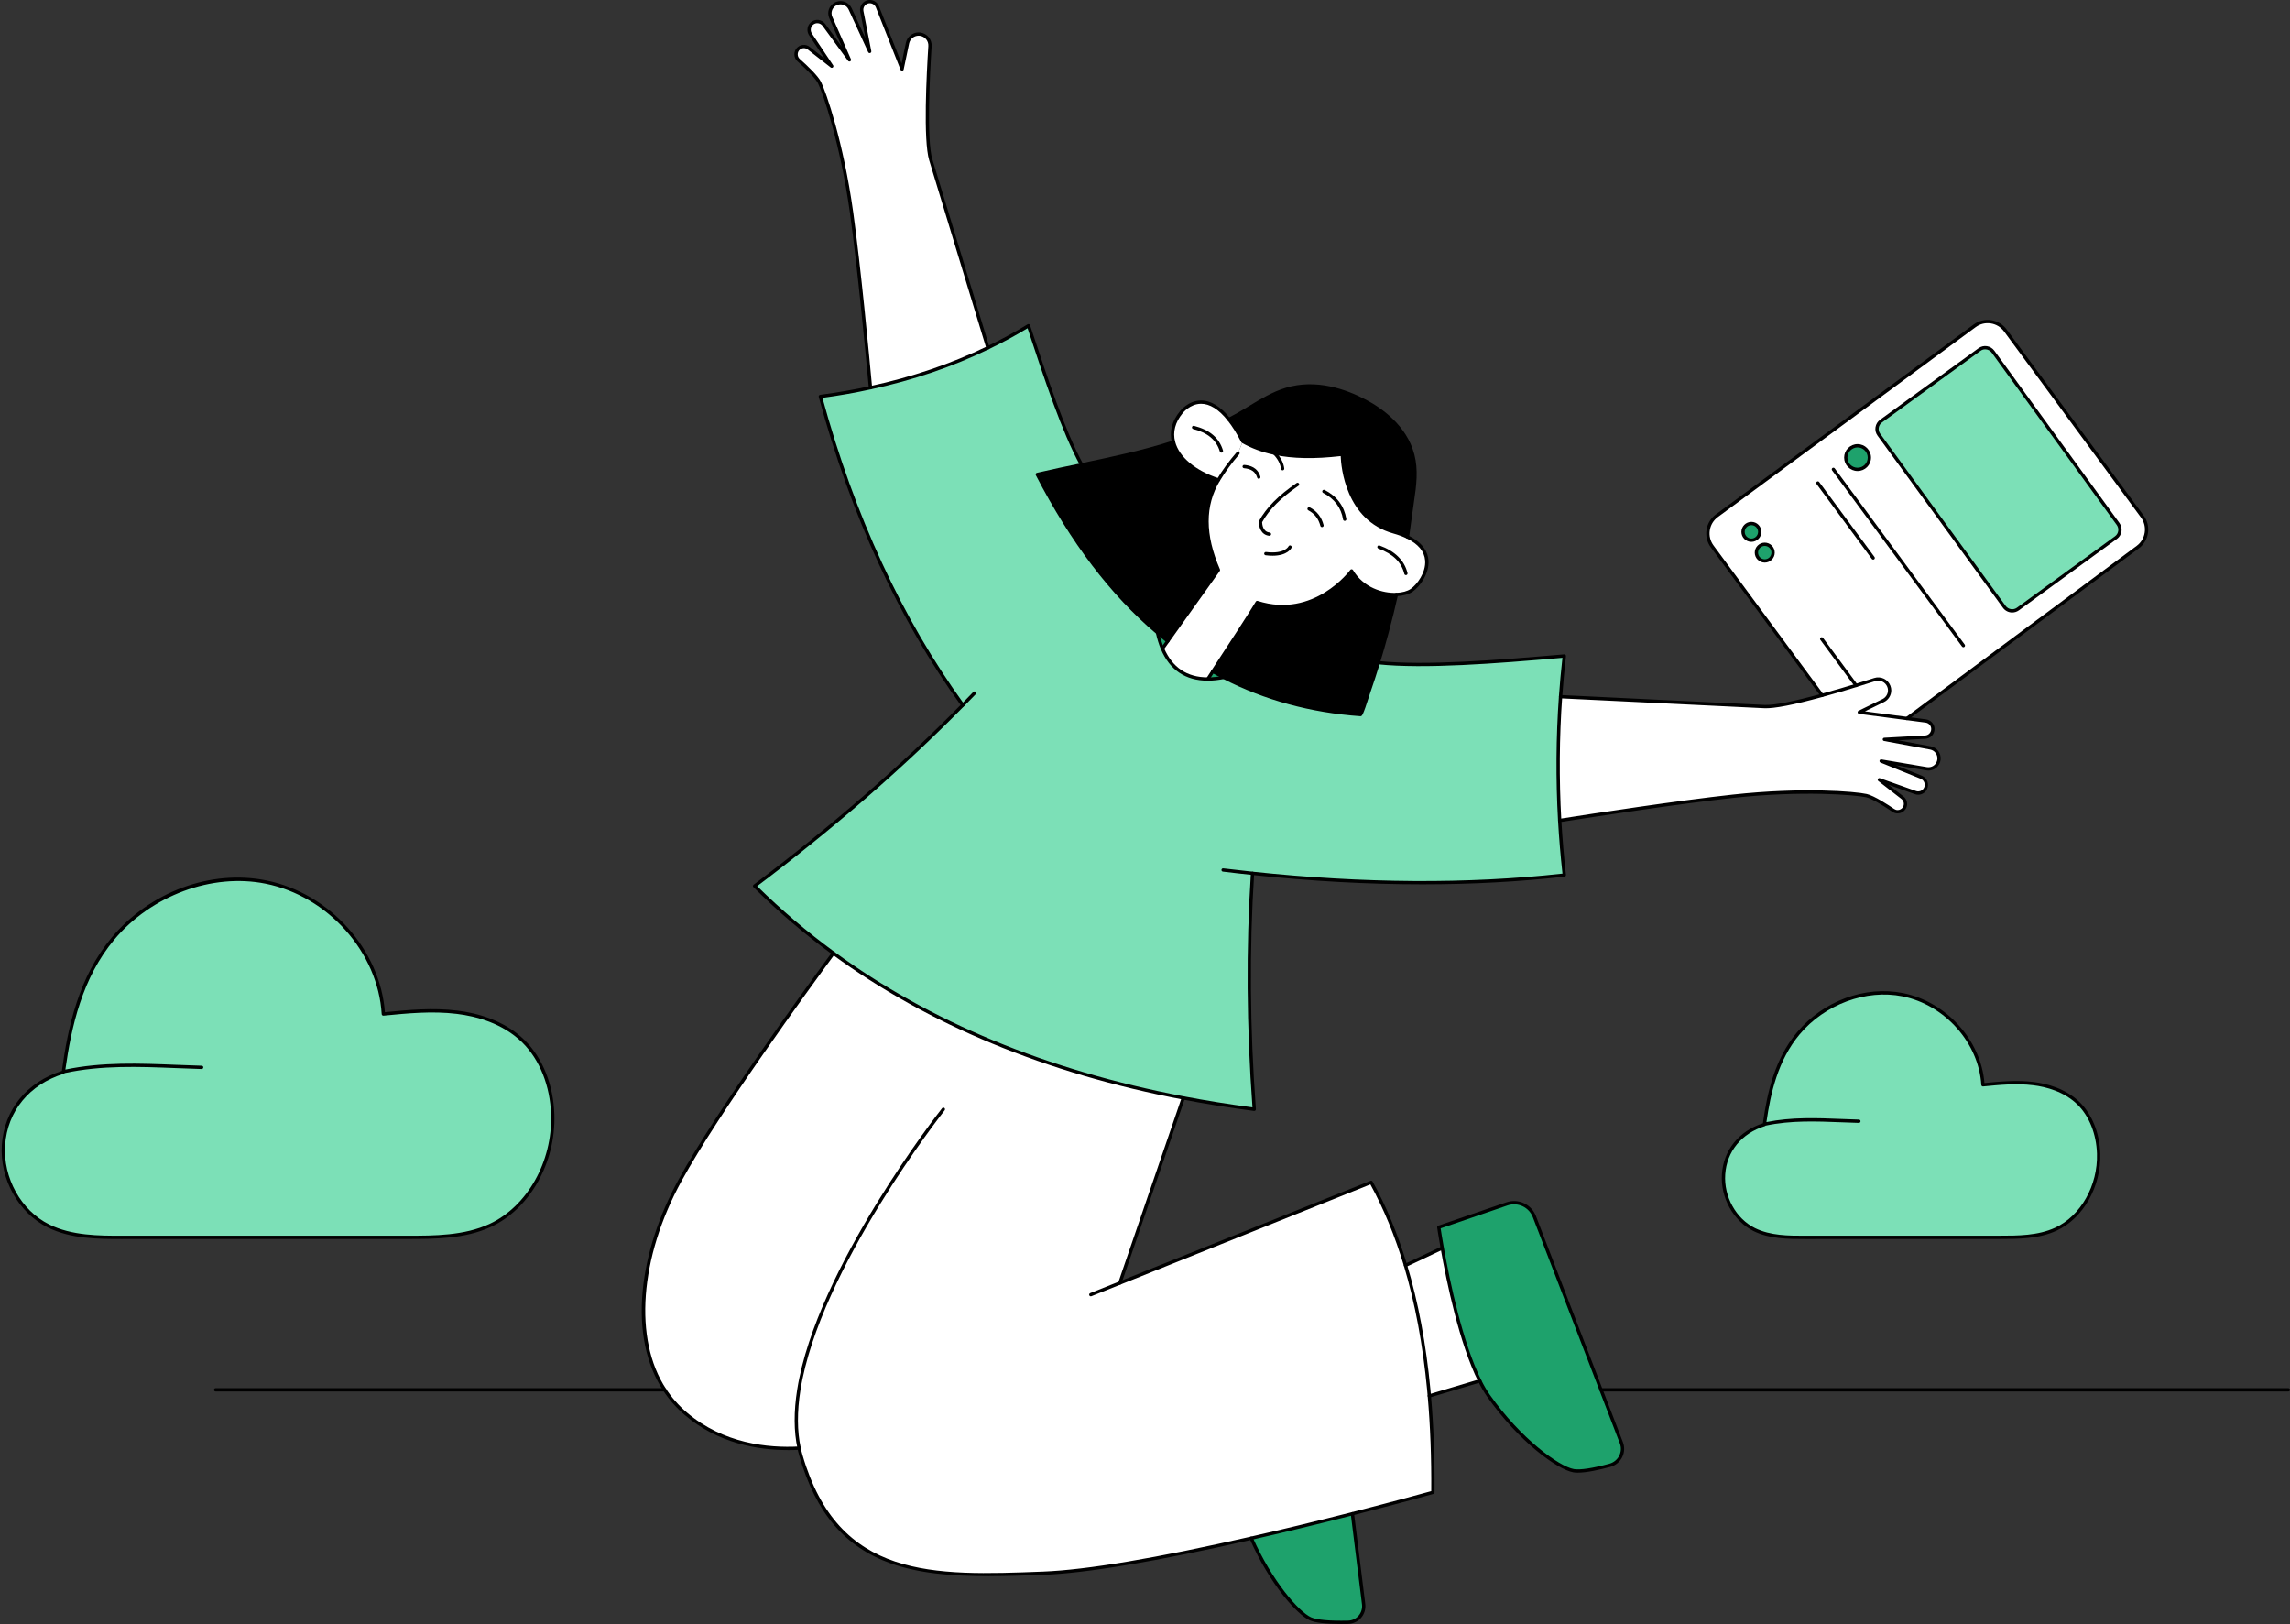 <svg xmlns="http://www.w3.org/2000/svg" width="533" height="378" viewBox="0 0 533 378" fill="none"><rect x="0" y="0" width="533" height="378" fill="#333333" stroke="none"/><g clip-path="url(#clip0_1376_10097)"><path d="M313.758 377.597C310.704 377.666 306.779 377.574 305.007 376.788C302.179 375.529 295.871 368.496 291.236 358.037C299.754 356.096 307.934 354.078 314.779 352.336L317.392 373.388C317.66 375.598 315.976 377.551 313.754 377.597H313.758Z" fill="#1EA26C"></path><path d="M374.703 341.071C371.787 341.857 368.104 342.652 366.266 342.329C362.932 341.746 353.912 335.473 346.46 324.88C345.755 323.871 345.068 322.704 344.431 321.411C340.011 312.579 337.026 298.015 335.691 290.494C335.165 287.532 334.893 285.656 334.893 285.656L350.738 280.223C353.332 279.337 356.171 280.649 357.146 283.208L372.643 323.495L377.377 335.815C378.229 338.013 376.974 340.449 374.707 341.067L374.703 341.071Z" fill="#1EA26C"></path><path d="M432.001 159.545C429.646 160.274 426.871 161.095 424.101 161.847L398.514 127.182C396.841 124.914 397.324 121.718 399.592 120.045L459.618 75.83C461.886 74.157 465.082 74.652 466.755 76.92L498.623 120.226C500.296 122.493 499.813 125.67 497.557 127.351L443.826 167.234L432.749 165.787L438.317 163.071C439.249 162.622 439.809 161.678 439.809 160.692C439.809 160.378 439.752 160.063 439.629 159.748C439.122 158.436 437.687 157.749 436.352 158.179C435.209 158.551 433.705 159.019 431.997 159.549L432.001 159.545ZM492.511 125.118C493.509 124.389 493.735 122.984 493.006 121.975L463.885 81.858C463.144 80.849 461.74 80.622 460.731 81.363L437.806 98.026C436.797 98.755 436.582 100.171 437.311 101.168L466.521 141.263C467.261 142.26 468.666 142.487 469.675 141.758L492.511 125.118ZM435.101 106.513C435.101 104.997 433.866 103.762 432.35 103.762C430.835 103.762 429.611 104.997 429.611 106.513C429.611 108.028 430.835 109.252 432.35 109.252C433.866 109.252 435.101 108.028 435.101 106.513ZM412.691 128.632C412.691 127.565 411.827 126.691 410.749 126.691C409.671 126.691 408.808 127.565 408.808 128.632C408.808 129.699 409.671 130.573 410.749 130.573C411.827 130.573 412.691 129.71 412.691 128.632ZM409.583 123.794C409.583 122.727 408.72 121.852 407.641 121.852C406.563 121.852 405.7 122.727 405.7 123.794C405.7 124.86 406.575 125.735 407.641 125.735C408.708 125.735 409.583 124.872 409.583 123.794Z" fill="white"></path><path d="M493.006 121.975C493.735 122.984 493.513 124.389 492.511 125.118L469.675 141.758C468.666 142.487 467.261 142.264 466.521 141.263L437.311 101.168C436.582 100.171 436.793 98.755 437.806 98.026L460.731 81.363C461.74 80.622 463.144 80.845 463.885 81.858L493.006 121.975Z" fill="#7CE0B7"></path><path d="M410.679 261.665C411.723 254.126 413.553 246.506 418.556 240.524C424.346 233.599 433.919 229.739 442.874 231.535C452.738 233.522 460.929 242.466 461.524 252.506C465.419 252.127 469.359 251.743 473.249 252.226C477.132 252.698 481.027 254.11 483.82 256.861C486.862 259.869 488.309 264.236 488.443 268.51C488.666 275.646 484.975 283.109 478.502 286.105C474.485 287.97 469.885 288.001 465.449 288.001C450.321 288.012 435.185 288.012 420.056 288.012C416.051 288.012 411.876 287.966 408.296 286.193C403.616 283.872 400.811 278.474 401.16 273.321C401.54 267.608 405.258 263.434 410.652 261.753L410.675 261.665H410.679Z" fill="#7CE0B7"></path><path d="M449.305 174.09C450.564 174.324 451.427 175.483 451.304 176.761C451.17 178.038 450.092 178.971 448.856 178.971C448.722 178.971 448.576 178.959 448.442 178.936L437.837 177.14L447.172 180.912C448.204 181.326 448.664 182.539 448.158 183.536C447.832 184.2 447.16 184.592 446.462 184.592C446.247 184.592 446.036 184.557 445.821 184.48L437.415 181.495L442.79 185.67C443.577 186.276 443.734 187.396 443.139 188.194C442.779 188.678 442.23 188.935 441.67 188.935C441.321 188.935 440.975 188.835 440.661 188.62C438.911 187.419 435.968 185.547 434.399 185.186C431.717 184.58 419.34 183.582 403.325 185.332C390.813 186.69 371.05 189.71 363.016 190.964C362.49 181.526 362.521 171.934 363.219 162.158C371.219 162.549 405.266 164.222 410.676 164.46C413.27 164.583 418.711 163.328 424.097 161.847C426.868 161.095 429.642 160.278 431.997 159.545C433.705 159.019 435.205 158.547 436.352 158.175C437.687 157.749 439.122 158.432 439.629 159.745C439.752 160.059 439.809 160.374 439.809 160.688C439.809 161.674 439.249 162.618 438.317 163.067L432.749 165.784L443.826 167.23L448.235 167.813C449.178 167.936 449.884 168.757 449.873 169.709C449.861 170.706 449.086 171.527 448.089 171.573L438.585 172.099L449.301 174.086L449.305 174.09Z" fill="white"></path><path d="M432.351 103.762C433.866 103.762 435.102 104.997 435.102 106.513C435.102 108.028 433.866 109.252 432.351 109.252C430.835 109.252 429.611 108.028 429.611 106.513C429.611 104.997 430.835 103.762 432.351 103.762Z" fill="#1EA26C"></path><path d="M410.75 130.57C411.822 130.57 412.691 129.7 412.691 128.628C412.691 127.556 411.822 126.687 410.75 126.687C409.678 126.687 408.809 127.556 408.809 128.628C408.809 129.7 409.678 130.57 410.75 130.57Z" fill="#1EA26C"></path><path d="M407.641 125.735C408.713 125.735 409.582 124.866 409.582 123.794C409.582 122.722 408.713 121.852 407.641 121.852C406.568 121.852 405.699 122.722 405.699 123.794C405.699 124.866 406.568 125.735 407.641 125.735Z" fill="#1EA26C"></path><path d="M291.529 203.277C290.351 221.402 290.554 239.715 291.932 258.196C286.311 257.467 280.813 256.593 275.414 255.561C244.24 249.614 216.88 238.66 193.979 221.862C187.502 217.127 181.386 211.921 175.643 206.231C193.027 193.159 209.276 179.197 224.086 164.126C208.869 143.12 198.153 118.948 190.936 92.282C194.896 91.757 198.79 91.093 202.607 90.253C212.215 88.189 221.335 85.134 229.933 80.96C233.164 79.41 236.306 77.706 239.383 75.819C243.412 88.004 247.452 100.294 251.761 108.194C248.495 108.865 245.23 109.552 241.977 110.304C241.796 110.35 241.616 110.38 241.44 110.427C249.171 125.352 258.352 137.863 269.417 147.256C269.721 148.626 270.1 149.861 270.572 150.958V150.97C272.625 155.785 276.239 158.053 281.131 158.053C282.298 158.053 283.533 157.918 284.845 157.661C294.261 162.511 304.808 165.496 316.648 166.325C316.974 166.325 318.432 161.509 318.555 161.183C319.353 158.881 320.105 156.572 320.823 154.246C331.381 155.325 347.396 154.147 364.105 152.685C363.745 155.862 363.453 159.027 363.231 162.158C362.536 171.93 362.502 181.526 363.027 190.964C363.273 195.227 363.633 199.471 364.105 203.68C340.797 206.292 316.525 205.936 291.533 203.277H291.529Z" fill="#7CE0B7"></path><path d="M344.427 321.407L337.437 323.495L332.679 324.91C332.644 324.438 332.602 323.967 332.556 323.495C331.547 312.855 329.74 303.194 327.135 294.531L335.675 290.491H335.687C337.022 298.011 340.007 312.575 344.427 321.407Z" fill="white"></path><path d="M185.997 337.061C179.072 337.434 168.344 336.49 159.627 329.062C157.686 327.4 156.047 325.54 154.712 323.495C146.306 310.703 149.291 291.131 158.315 274.668C166.867 259.079 186.895 231.473 193.978 221.858C216.883 238.656 244.24 249.61 275.414 255.557L260.646 298.636L319.134 275.193C322.334 280.971 325.004 287.425 327.133 294.527C329.739 303.19 331.542 312.851 332.555 323.491C332.601 323.963 332.643 324.435 332.678 324.907C333.295 331.966 333.575 339.452 333.506 347.363C333.506 347.363 325.875 349.496 314.779 352.336C307.934 354.074 299.754 356.096 291.236 358.037C273.718 362.031 254.733 365.722 242.782 366.183C215.579 367.226 194.661 367.226 186.427 338.792C186.258 338.232 186.124 337.648 186.001 337.065L185.997 337.061Z" fill="white"></path><path d="M328.819 105.872C329.763 109.464 329.256 113.212 328.708 116.838C328.293 119.543 327.979 122.259 327.587 124.972C326.69 124.534 325.635 124.143 324.399 123.794C312.236 120.394 312.425 105.726 312.425 105.726C306.781 106.409 301.44 106.49 296.636 105.481C294 104.932 291.518 104.046 289.25 102.753C288.149 100.597 287.075 98.916 286.031 97.612C286.76 97.24 287.478 96.848 288.188 96.445C291.855 94.37 295.27 91.879 299.353 90.633C305.603 88.714 312.19 90.41 317.811 93.403C322.795 96.039 327.361 100.248 328.819 105.868V105.872Z" fill="black"></path><path d="M296.635 105.477C301.439 106.486 306.78 106.409 312.424 105.723C312.424 105.723 312.232 120.391 324.398 123.79C325.634 124.139 326.689 124.53 327.587 124.968C335.533 128.793 331.109 135.63 328.561 137.391C327.721 137.963 326.463 138.312 325.028 138.366C321.559 138.512 317.016 136.973 314.592 132.879C314.592 132.879 306.155 144.551 292.618 140.231C290.869 143.17 285.313 151.664 282.282 156.276C281.833 156.959 281.442 157.565 281.127 158.049C276.235 158.049 272.621 155.781 270.568 150.966V150.954L271.804 149.216L283.598 132.676C280.298 125.022 279.85 117.931 283.598 111.704H283.61C284.845 109.628 286.361 107.564 288.156 105.488L289.257 102.749C291.525 104.038 294.003 104.924 296.643 105.477H296.635Z" fill="white"></path><path d="M314.587 132.883C317.012 136.981 321.555 138.516 325.023 138.37C324.359 141.32 323.63 144.252 322.848 147.168C322.207 149.546 321.535 151.902 320.818 154.25C320.1 156.571 319.348 158.885 318.55 161.187C318.428 161.513 316.97 166.328 316.643 166.328C304.803 165.5 294.256 162.515 284.84 157.665C283.977 157.216 283.125 156.767 282.281 156.284C285.312 151.672 290.864 143.177 292.618 140.238C306.15 144.559 314.591 132.887 314.591 132.887L314.587 132.883Z" fill="black"></path><path d="M289.249 102.753L288.148 105.492C286.352 107.568 284.836 109.632 283.601 111.708H283.59C278.011 109.901 274.109 106.601 273.142 102.922C272.547 100.666 273.054 98.252 274.938 95.954C274.938 95.954 279.707 89.669 286.026 97.615C287.069 98.916 288.148 100.6 289.245 102.757L289.249 102.753Z" fill="white"></path><path d="M283.594 132.68L271.8 149.22C270.99 148.591 270.196 147.943 269.409 147.256C258.344 137.863 249.167 125.352 241.432 110.426C241.612 110.38 241.792 110.35 241.969 110.304C245.222 109.552 248.487 108.869 251.753 108.193C258.947 106.689 266.129 105.197 273.143 102.918C274.11 106.597 278.012 109.897 283.59 111.704C279.842 117.931 280.291 125.025 283.59 132.676L283.594 132.68Z" fill="black"></path><path d="M282.282 156.28C283.122 156.763 283.978 157.212 284.841 157.661C283.529 157.918 282.293 158.052 281.127 158.052C281.442 157.569 281.833 156.963 282.282 156.28Z" fill="#1EA26C"></path><path d="M271.8 149.22L270.565 150.958C270.093 149.857 269.713 148.625 269.41 147.256C270.197 147.939 270.991 148.591 271.8 149.22Z" fill="#1EA26C"></path><path d="M216.636 37.182C218.093 42.051 226.937 71.084 229.934 80.96C221.339 85.134 212.216 88.189 202.608 90.253C201.891 82.43 199.961 62.075 198.2 49.406C195.978 33.461 191.984 21.689 190.749 19.241C190.02 17.795 187.472 15.416 185.891 14.012C185.489 13.651 185.285 13.16 185.285 12.654C185.285 12.251 185.419 11.833 185.7 11.499C186.329 10.735 187.449 10.613 188.224 11.219L193.588 15.416L188.639 8C188.424 7.674 188.324 7.305 188.324 6.945C188.324 6.407 188.546 5.866 188.988 5.498C189.828 4.769 191.109 4.915 191.769 5.813L197.705 13.947L193.373 4.105C193.227 3.779 193.158 3.442 193.158 3.119C193.158 2.11 193.776 1.155 194.785 0.798C195.997 0.361 197.333 0.921 197.87 2.087L202.416 11.986L200.586 2.651C200.563 2.528 200.552 2.417 200.552 2.302C200.552 1.45 201.112 0.675 201.967 0.449C202.888 0.215 203.851 0.694 204.212 1.581L209.956 16.103L211.226 10.045C211.483 8.809 212.584 7.934 213.831 7.934C213.931 7.934 214.034 7.946 214.134 7.957C215.527 8.126 216.547 9.35 216.455 10.751C216.064 16.878 215.22 32.498 216.636 37.19V37.182Z" fill="white"></path><path d="M14.766 249.433C16.293 238.379 18.963 227.226 26.292 218.47C34.775 208.326 48.791 202.67 61.897 205.306C76.35 208.203 88.348 221.31 89.223 236.02C94.924 235.46 100.691 234.907 106.392 235.605C112.082 236.3 117.784 238.376 121.866 242.404C126.321 246.805 128.454 253.189 128.646 259.451C128.972 269.899 123.573 280.841 114.093 285.227C108.199 287.954 101.47 287.997 94.97 287.997C72.817 287.997 50.655 288.008 28.502 288.008C22.631 288.008 16.527 287.951 11.267 285.338C4.422 281.938 0.313 274.05 0.819 266.495C1.391 258.123 6.824 252.019 14.724 249.56L14.77 249.425L14.766 249.433Z" fill="#7CE0B7"></path><path d="M532.614 323.878H372.636C372.425 323.878 372.252 323.706 372.252 323.495C372.252 323.284 372.425 323.111 372.636 323.111H532.614C532.825 323.111 532.998 323.284 532.998 323.495C532.998 323.706 532.825 323.878 532.614 323.878Z" fill="black"></path><path d="M154.71 323.878H50.188C49.977 323.878 49.805 323.706 49.805 323.495C49.805 323.284 49.977 323.111 50.188 323.111H154.71C154.921 323.111 155.094 323.284 155.094 323.495C155.094 323.706 154.921 323.878 154.71 323.878Z" fill="black"></path><path d="M420.062 288.396C416.229 288.396 411.882 288.396 408.13 286.539C403.433 284.206 400.41 278.762 400.778 273.298C401.15 267.704 404.711 263.292 410.32 261.458C411.295 254.49 413.01 246.552 418.263 240.275C424.386 232.954 434.078 229.378 442.948 231.155C453.024 233.184 461.093 242.14 461.879 252.084C465.62 251.72 469.476 251.371 473.297 251.843C476.405 252.219 480.802 253.351 484.09 256.585C486.952 259.417 488.679 263.756 488.829 268.494C489.07 276.187 484.892 283.569 478.665 286.451C474.498 288.384 469.695 288.384 465.451 288.384C450.327 288.396 435.187 288.396 420.058 288.396H420.062ZM410.953 261.995C410.907 262.052 410.846 262.095 410.773 262.118C405.352 263.81 401.906 268.007 401.549 273.348C401.2 278.512 404.047 283.654 408.475 285.852C412.066 287.628 416.313 287.628 420.066 287.628C435.194 287.628 450.33 287.628 465.459 287.617C469.618 287.617 474.337 287.617 478.35 285.756C484.305 283.001 488.303 275.911 488.073 268.521C487.931 263.978 486.285 259.827 483.565 257.134C480.43 254.049 476.209 252.971 473.217 252.606C469.342 252.127 465.394 252.514 461.572 252.886C461.469 252.898 461.365 252.863 461.284 252.798C461.204 252.729 461.158 252.633 461.15 252.53C460.571 242.765 452.686 233.898 442.806 231.911C434.331 230.211 424.712 233.771 418.857 240.77C413.827 246.782 412.108 254.413 411.141 261.178C416.989 259.988 422.924 260.226 428.672 260.456C430.003 260.51 431.334 260.564 432.67 260.598C432.881 260.602 433.05 260.779 433.042 260.993C433.034 261.204 432.865 261.373 432.647 261.366C431.308 261.327 429.972 261.277 428.641 261.224C422.828 260.993 416.824 260.752 410.961 262.003L410.953 261.995Z" fill="black"></path><path d="M28.5 288.396C22.898 288.396 16.548 288.396 11.092 285.683C4.286 282.303 -0.096 274.403 0.434 266.472C0.99 258.308 6.208 251.889 14.4 249.264C15.816 239.055 18.309 227.402 25.994 218.225C34.923 207.547 49.046 202.333 61.972 204.93C76.713 207.885 88.515 221.026 89.578 235.602C95.076 235.061 100.75 234.531 106.437 235.226C110.964 235.778 117.364 237.428 122.133 242.132C126.303 246.249 128.816 252.556 129.024 259.44C129.373 270.639 123.295 281.39 114.248 285.576C108.182 288.384 101.161 288.384 94.965 288.384C83.888 288.384 72.811 288.384 61.73 288.388C50.65 288.392 39.573 288.392 28.496 288.392L28.5 288.396ZM15.048 249.763C15.002 249.844 14.925 249.905 14.833 249.932C6.837 252.418 1.738 258.622 1.197 266.526C0.687 274.154 4.896 281.75 11.434 284.996C16.729 287.628 22.983 287.628 28.5 287.628C39.577 287.628 50.654 287.628 61.734 287.625C72.815 287.625 83.892 287.621 94.968 287.621C101.084 287.621 108.017 287.621 113.93 284.885C122.708 280.822 128.602 270.371 128.26 259.47C128.057 252.783 125.628 246.667 121.596 242.684C116.976 238.13 110.753 236.53 106.344 235.993C100.605 235.291 94.838 235.859 89.259 236.407C89.159 236.419 89.052 236.384 88.972 236.319C88.891 236.25 88.845 236.154 88.837 236.051C87.982 221.655 76.368 208.602 61.819 205.69C49.361 203.185 35.199 208.422 26.581 218.724C19.131 227.625 16.629 238.951 15.217 248.95C23.808 247.154 32.536 247.507 40.989 247.845C42.938 247.922 44.956 248.002 46.947 248.056C47.158 248.063 47.327 248.236 47.319 248.451C47.316 248.662 47.127 248.831 46.924 248.823C44.929 248.769 42.911 248.689 40.958 248.608C32.448 248.267 23.65 247.914 15.048 249.767V249.763Z" fill="black"></path><path d="M224.083 164.506C223.964 164.506 223.845 164.452 223.773 164.349C209.223 144.267 198.051 120.053 190.565 92.382C190.534 92.275 190.554 92.16 190.615 92.067C190.676 91.975 190.776 91.914 190.884 91.899C195.054 91.342 198.86 90.683 202.521 89.873C212.247 87.782 221.409 84.666 229.762 80.611C232.992 79.065 236.158 77.342 239.177 75.489C239.277 75.427 239.4 75.416 239.511 75.454C239.622 75.493 239.707 75.585 239.745 75.696L239.899 76.16C243.812 87.997 247.856 100.24 252.096 108.009C252.195 108.194 252.13 108.428 251.942 108.531C251.758 108.631 251.524 108.566 251.42 108.378C247.15 100.547 243.091 88.273 239.17 76.402C236.254 78.167 233.203 79.817 230.099 81.302C221.697 85.384 212.473 88.519 202.689 90.621C199.137 91.404 195.446 92.052 191.425 92.601C198.887 120.003 209.983 143.991 224.398 163.896C224.521 164.069 224.482 164.307 224.314 164.433C224.244 164.483 224.168 164.506 224.087 164.506H224.083Z" fill="black"></path><path d="M291.93 258.58C291.93 258.58 291.895 258.58 291.88 258.58C286.24 257.847 280.672 256.961 275.339 255.94C243.452 249.855 216.003 238.495 193.746 222.173C187.258 217.427 181.073 212.155 175.368 206.503C175.288 206.427 175.249 206.315 175.257 206.204C175.264 206.093 175.322 205.989 175.41 205.924C193.363 192.422 209.646 178.269 223.811 163.858C224.732 162.925 225.638 161.997 226.547 161.053C226.693 160.899 226.938 160.896 227.088 161.041C227.241 161.187 227.245 161.433 227.099 161.582C226.19 162.526 225.281 163.459 224.356 164.391C210.26 178.733 194.069 192.821 176.224 206.266C181.818 211.771 187.861 216.913 194.203 221.547C216.364 237.804 243.713 249.119 275.485 255.181C280.657 256.171 286.048 257.034 291.515 257.751C290.138 239.02 290.011 220.684 291.147 203.25C291.162 203.039 291.343 202.878 291.554 202.893C291.765 202.908 291.926 203.089 291.91 203.3C290.771 220.845 290.905 239.304 292.313 258.166C292.321 258.281 292.279 258.392 292.194 258.473C292.121 258.542 292.029 258.576 291.93 258.576V258.58Z" fill="black"></path><path d="M331.072 205.836C318.361 205.836 305.136 205.111 291.484 203.656C289.236 203.422 286.93 203.162 284.632 202.881C284.421 202.855 284.271 202.663 284.298 202.456C284.325 202.245 284.505 202.095 284.724 202.122C287.018 202.402 289.32 202.663 291.561 202.897C317.325 205.64 341.585 205.79 363.67 203.342C363.221 199.271 362.872 195.116 362.634 190.987C362.093 181.319 362.162 171.608 362.837 162.131C363.052 159.142 363.328 156.111 363.662 153.111C347.82 154.492 331.517 155.727 320.774 154.63C320.563 154.607 320.41 154.419 320.433 154.208C320.456 153.997 320.652 153.844 320.855 153.867C331.636 154.968 348.115 153.698 364.065 152.305C364.184 152.293 364.291 152.336 364.372 152.42C364.452 152.501 364.491 152.616 364.479 152.731C364.122 155.873 363.831 159.054 363.604 162.185C362.933 171.631 362.864 181.307 363.401 190.941C363.647 195.185 364.007 199.455 364.475 203.633C364.498 203.844 364.349 204.032 364.138 204.059C353.587 205.241 342.54 205.836 331.072 205.836Z" fill="black"></path><path d="M316.642 166.708C305.059 165.895 294.309 162.967 284.663 158.003C283.88 157.596 282.971 157.12 282.088 156.614C281.904 156.51 281.839 156.272 281.946 156.092C282.05 155.908 282.284 155.843 282.468 155.95C283.339 156.449 284.237 156.921 285.012 157.324C294.508 162.215 305.094 165.108 316.477 165.929C316.708 165.507 317.21 164.092 317.97 161.713C318.081 161.36 318.162 161.114 318.185 161.049C318.948 158.839 319.689 156.575 320.445 154.135C321.135 151.879 321.818 149.5 322.471 147.068C323.28 144.064 324.009 141.109 324.642 138.285C324.688 138.078 324.895 137.948 325.099 137.994C325.306 138.04 325.436 138.247 325.39 138.45C324.753 141.286 324.021 144.252 323.211 147.264C322.555 149.704 321.868 152.09 321.178 154.358C320.422 156.806 319.677 159.077 318.906 161.306C318.879 161.379 318.806 161.609 318.699 161.943C317.176 166.705 317.007 166.705 316.635 166.705L316.642 166.708Z" fill="black"></path><path d="M271.797 149.604C271.717 149.604 271.632 149.577 271.563 149.523C270.704 148.852 269.917 148.207 269.158 147.547C258.438 138.447 249.256 126.361 241.092 110.603C241.038 110.499 241.034 110.377 241.084 110.269C241.13 110.162 241.226 110.085 241.341 110.054C241.437 110.031 241.529 110.008 241.625 109.989C241.709 109.97 241.798 109.951 241.882 109.932C244.967 109.218 248.029 108.573 251.681 107.818L251.911 107.768C258.89 106.31 266.111 104.798 273.029 102.553C273.232 102.488 273.447 102.6 273.512 102.799C273.578 103.002 273.466 103.217 273.267 103.282C266.311 105.542 259.071 107.054 252.069 108.52L251.838 108.57C248.19 109.322 245.132 109.97 242.062 110.676C242.043 110.68 242.024 110.684 242.005 110.691C250.062 126.142 259.113 138.013 269.66 146.964C270.412 147.62 271.187 148.257 272.039 148.917C272.208 149.048 272.235 149.289 272.104 149.454C272.028 149.55 271.916 149.604 271.801 149.604H271.797Z" fill="black"></path><path d="M327.582 125.355C327.582 125.355 327.543 125.355 327.528 125.352C327.317 125.321 327.175 125.125 327.202 124.918C327.371 123.744 327.528 122.57 327.681 121.396C327.881 119.88 328.088 118.315 328.326 116.78C328.917 112.874 329.335 109.364 328.445 105.972C326.745 99.415 320.936 95.498 317.629 93.748C313.109 91.338 306.288 88.91 299.462 91.005C296.473 91.918 293.78 93.549 291.174 95.125C290.261 95.678 289.321 96.25 288.374 96.787C287.599 97.232 286.889 97.615 286.202 97.961C286.014 98.057 285.78 97.98 285.688 97.792C285.592 97.604 285.669 97.374 285.857 97.278C286.528 96.936 287.23 96.556 287.994 96.119C288.934 95.59 289.87 95.018 290.779 94.469C293.423 92.869 296.158 91.212 299.239 90.272C306.322 88.1 313.343 90.594 317.994 93.073C321.412 94.884 327.417 98.943 329.193 105.784C330.122 109.318 329.696 112.909 329.09 116.903C328.856 118.434 328.648 119.995 328.449 121.503C328.292 122.681 328.138 123.859 327.969 125.033C327.942 125.225 327.777 125.363 327.589 125.363L327.582 125.355Z" fill="black"></path><path d="M281.122 158.436C281.049 158.436 280.976 158.417 280.914 158.375C280.738 158.26 280.688 158.022 280.803 157.845L281.007 157.535C281.283 157.112 281.601 156.618 281.962 156.073C285.074 151.334 290.552 142.951 292.287 140.039C292.379 139.885 292.567 139.816 292.732 139.87C305.838 144.052 314.195 132.776 314.275 132.661C314.352 132.557 314.475 132.496 314.605 132.503C314.736 132.511 314.851 132.58 314.916 132.691C317.356 136.812 321.876 138.12 325.007 137.99C326.373 137.936 327.558 137.614 328.341 137.081C329.826 136.056 331.921 133.24 331.702 130.462C331.537 128.34 330.094 126.614 327.412 125.321C326.526 124.891 325.479 124.5 324.289 124.166C313.178 121.062 312.142 108.65 312.046 106.16C305.953 106.866 300.881 106.77 296.553 105.857C293.798 105.281 291.278 104.349 289.06 103.087C288.995 103.048 288.941 102.995 288.907 102.929C287.874 100.904 286.804 99.196 285.73 97.857C283.665 95.263 281.563 93.963 279.518 93.982C276.928 94.013 275.263 96.169 275.248 96.188C273.521 98.295 272.926 100.585 273.517 102.826C274.453 106.394 278.263 109.579 283.712 111.343C283.823 111.378 283.911 111.466 283.953 111.574C283.995 111.685 283.984 111.804 283.923 111.907C280.446 117.686 280.454 124.431 283.946 132.53C283.999 132.653 283.984 132.795 283.907 132.906L270.877 151.185C270.755 151.357 270.517 151.4 270.344 151.277C270.171 151.154 270.129 150.916 270.252 150.743L271.488 149.005L283.159 132.638C279.729 124.569 279.683 117.789 283.025 111.927C277.569 110.05 273.751 106.743 272.777 103.021C272.121 100.531 272.765 98.007 274.645 95.712C274.714 95.624 276.548 93.245 279.51 93.215C281.808 93.195 284.111 94.588 286.328 97.378C287.418 98.736 288.496 100.451 289.54 102.481C291.665 103.674 294.079 104.56 296.714 105.109C301.061 106.022 306.184 106.102 312.38 105.35C312.491 105.335 312.599 105.373 312.683 105.446C312.764 105.519 312.814 105.627 312.81 105.738C312.81 105.88 312.767 120.153 324.504 123.429C325.74 123.779 326.833 124.181 327.758 124.634C331.422 126.399 332.347 128.747 332.477 130.405C332.719 133.516 330.463 136.555 328.782 137.718C327.877 138.331 326.553 138.704 325.045 138.761C321.83 138.895 317.226 137.599 314.555 133.555C312.821 135.646 304.745 144.332 292.793 140.695C290.902 143.83 285.634 151.887 282.607 156.499C282.25 157.043 281.927 157.535 281.655 157.957L281.452 158.267C281.379 158.379 281.256 158.44 281.129 158.44L281.122 158.436Z" fill="black"></path><path d="M281.124 158.436C275.952 158.436 272.281 155.977 270.213 151.123C270.205 151.104 270.197 151.089 270.193 151.07C269.729 149.984 269.342 148.729 269.035 147.344C268.989 147.137 269.119 146.933 269.326 146.887C269.53 146.841 269.737 146.972 269.783 147.179C270.082 148.537 270.466 149.761 270.918 150.812C270.926 150.832 270.934 150.847 270.938 150.866C272.879 155.382 276.305 157.669 281.124 157.669C282.256 157.669 283.446 157.542 284.765 157.285C284.976 157.243 285.176 157.381 285.214 157.588C285.257 157.795 285.118 157.999 284.911 158.037C283.542 158.306 282.302 158.436 281.124 158.436Z" fill="black"></path><path d="M283.604 112.092C283.538 112.092 283.469 112.072 283.408 112.038C283.228 111.93 283.166 111.693 283.274 111.512C284.498 109.452 286.04 107.342 287.859 105.239C287.997 105.078 288.238 105.063 288.4 105.201C288.561 105.339 288.576 105.581 288.438 105.742C286.65 107.81 285.135 109.882 283.934 111.904C283.861 112.023 283.734 112.092 283.604 112.092Z" fill="black"></path><path d="M327.231 133.862C327.059 133.862 326.901 133.743 326.859 133.57C326.192 130.846 324.219 128.924 320.828 127.688C320.628 127.615 320.525 127.397 320.598 127.197C320.67 126.998 320.889 126.894 321.089 126.967C324.688 128.275 326.878 130.435 327.604 133.386C327.653 133.593 327.527 133.8 327.323 133.85C327.293 133.858 327.262 133.862 327.231 133.862Z" fill="black"></path><path d="M284.287 105.358C284.122 105.358 283.969 105.251 283.919 105.086C283.121 102.423 281.091 100.716 277.719 99.86C277.511 99.806 277.389 99.599 277.442 99.392C277.496 99.185 277.703 99.062 277.91 99.116C281.567 100.044 283.777 101.924 284.659 104.863C284.721 105.066 284.606 105.281 284.402 105.343C284.364 105.354 284.329 105.358 284.291 105.358H284.287Z" fill="black"></path><path d="M298.54 109.475C298.348 109.475 298.187 109.333 298.16 109.141C298.003 107.94 297.397 106.797 296.361 105.746C296.211 105.596 296.215 105.35 296.361 105.205C296.51 105.055 296.752 105.059 296.902 105.205C298.057 106.375 298.736 107.668 298.916 109.038C298.943 109.249 298.797 109.44 298.586 109.467C298.571 109.467 298.552 109.467 298.536 109.467L298.54 109.475Z" fill="black"></path><path d="M312.982 121.235C312.797 121.235 312.632 121.1 312.602 120.912C312.153 118.162 310.595 116.078 307.967 114.728C307.779 114.632 307.706 114.398 307.802 114.21C307.898 114.022 308.128 113.949 308.32 114.045C311.175 115.514 312.87 117.782 313.361 120.79C313.396 121.001 313.254 121.196 313.043 121.231C313.024 121.231 313.001 121.235 312.982 121.235Z" fill="black"></path><path d="M307.695 122.685C307.526 122.685 307.369 122.57 307.323 122.401C306.878 120.724 305.961 119.543 304.511 118.783C304.323 118.683 304.25 118.453 304.349 118.265C304.449 118.077 304.679 118.004 304.867 118.104C306.521 118.967 307.565 120.31 308.067 122.205C308.121 122.409 307.998 122.62 307.795 122.674C307.76 122.681 307.73 122.685 307.695 122.685Z" fill="black"></path><path d="M292.985 111.439C292.82 111.439 292.666 111.332 292.616 111.167C292.202 109.813 291.258 109.137 289.547 108.98C289.336 108.961 289.178 108.773 289.201 108.562C289.221 108.351 289.405 108.197 289.62 108.216C290.901 108.335 292.681 108.746 293.353 110.944C293.414 111.148 293.299 111.363 293.1 111.424C293.061 111.436 293.023 111.439 292.988 111.439H292.985Z" fill="black"></path><path d="M295.468 124.703C295.468 124.703 295.445 124.703 295.434 124.703C293.446 124.527 292.97 122.489 292.997 121.438C292.997 121.377 293.016 121.319 293.043 121.265C294.712 118.188 297.574 115.299 301.795 112.433C301.971 112.314 302.209 112.36 302.328 112.537C302.447 112.713 302.401 112.951 302.225 113.07C298.15 115.84 295.38 118.614 293.765 121.546C293.776 121.975 293.91 123.798 295.503 123.94C295.714 123.959 295.871 124.143 295.852 124.354C295.833 124.554 295.668 124.703 295.468 124.703Z" fill="black"></path><path d="M296.173 129.35C295.694 129.35 295.164 129.319 294.577 129.246C294.366 129.219 294.216 129.027 294.243 128.82C294.27 128.613 294.466 128.463 294.669 128.486C299.009 129.02 299.895 127.193 299.903 127.174C299.991 126.982 300.217 126.894 300.409 126.982C300.601 127.067 300.689 127.285 300.609 127.481C300.574 127.565 299.768 129.353 296.173 129.353V129.35Z" fill="black"></path><path d="M202.605 90.632C202.409 90.632 202.241 90.483 202.221 90.283C201.481 82.207 199.566 62.064 197.813 49.452C195.584 33.465 191.544 21.674 190.4 19.407C189.882 18.374 188.186 16.56 185.631 14.292C185.155 13.87 184.895 13.287 184.895 12.646C184.895 12.132 185.075 11.633 185.397 11.246C186.149 10.332 187.523 10.179 188.455 10.908L191.939 13.632L188.317 8.203C188.068 7.823 187.937 7.386 187.937 6.937C187.937 6.262 188.229 5.625 188.735 5.195C189.211 4.781 189.844 4.581 190.481 4.654C191.114 4.723 191.697 5.061 192.077 5.575L195.925 10.85L193.021 4.251C192.86 3.891 192.775 3.503 192.775 3.108C192.775 1.903 193.531 0.825 194.659 0.422C196.063 -0.084 197.594 0.556 198.224 1.915L201.423 8.886L200.215 2.713C200.188 2.559 200.173 2.425 200.173 2.291C200.173 1.247 200.871 0.33 201.872 0.069C202.985 -0.215 204.14 0.368 204.57 1.431L209.845 14.768L210.85 9.96C211.142 8.56 212.397 7.547 213.828 7.547C213.943 7.547 214.058 7.558 214.173 7.57C215.773 7.762 216.939 9.17 216.84 10.77C216.429 17.158 215.627 32.501 217.005 37.075C217.929 40.16 221.843 53.036 225.3 64.393C227.318 71.03 229.202 77.227 230.303 80.849C230.364 81.052 230.249 81.267 230.046 81.328C229.842 81.39 229.628 81.275 229.566 81.071C228.469 77.449 226.581 71.253 224.563 64.615C221.106 53.255 217.193 40.378 216.268 37.294C214.856 32.605 215.662 17.147 216.072 10.72C216.149 9.523 215.274 8.475 214.085 8.33C214 8.322 213.916 8.31 213.828 8.31C212.757 8.31 211.817 9.07 211.599 10.114L210.332 16.172C210.298 16.337 210.16 16.46 209.991 16.475C209.822 16.491 209.665 16.391 209.603 16.233L203.856 1.711C203.572 1.009 202.801 0.618 202.064 0.81C201.404 0.982 200.94 1.592 200.94 2.291C200.94 2.379 200.948 2.467 200.967 2.571L202.797 11.902C202.835 12.094 202.724 12.282 202.54 12.339C202.356 12.4 202.156 12.312 202.072 12.136L197.525 2.237C197.069 1.243 195.944 0.775 194.92 1.147C194.099 1.439 193.546 2.229 193.546 3.108C193.546 3.392 193.608 3.672 193.727 3.937L198.059 13.782C198.139 13.962 198.07 14.169 197.897 14.269C197.729 14.365 197.514 14.323 197.395 14.162L191.459 6.028C191.202 5.682 190.826 5.464 190.4 5.414C189.974 5.368 189.564 5.494 189.238 5.774C188.9 6.062 188.708 6.48 188.708 6.933C188.708 7.236 188.797 7.528 188.962 7.777L193.907 15.194C194.011 15.351 193.988 15.558 193.85 15.689C193.711 15.815 193.5 15.827 193.351 15.708L187.987 11.51C187.381 11.035 186.487 11.134 185.996 11.733C185.785 11.986 185.67 12.308 185.67 12.646C185.67 13.064 185.838 13.444 186.145 13.716C188.002 15.363 190.37 17.63 191.091 19.061C192.296 21.451 196.313 33.065 198.58 49.345C200.338 61.972 202.252 82.13 202.993 90.21C203.012 90.421 202.858 90.609 202.647 90.629C202.636 90.629 202.624 90.629 202.613 90.629L202.605 90.632Z" fill="black"></path><path d="M363.021 191.352C362.837 191.352 362.672 191.218 362.641 191.026C362.61 190.815 362.752 190.619 362.959 190.589C370.863 189.353 390.615 186.33 403.288 184.952C419.644 183.164 431.88 184.223 434.489 184.814C436.253 185.217 439.549 187.389 440.884 188.306C441.122 188.467 441.395 188.551 441.679 188.551C442.139 188.551 442.565 188.336 442.841 187.964C443.305 187.343 443.183 186.449 442.565 185.973L437.19 181.798C437.04 181.683 436.998 181.476 437.09 181.311C437.182 181.146 437.378 181.069 437.554 181.135L445.96 184.12C446.125 184.181 446.29 184.208 446.471 184.208C447.039 184.208 447.572 183.878 447.821 183.368C448.017 182.98 448.04 182.543 447.89 182.14C447.741 181.737 447.434 181.426 447.035 181.265L437.696 177.494C437.516 177.421 437.416 177.221 437.47 177.033C437.523 176.845 437.708 176.726 437.903 176.761L448.508 178.556C448.616 178.576 448.742 178.583 448.861 178.583C449.928 178.583 450.814 177.781 450.925 176.715C451.029 175.633 450.304 174.662 449.237 174.462L438.521 172.475C438.329 172.441 438.195 172.268 438.206 172.072C438.218 171.877 438.375 171.723 438.567 171.715L448.071 171.19C448.861 171.155 449.483 170.503 449.494 169.705C449.502 168.941 448.942 168.293 448.19 168.193L432.704 166.164C432.536 166.141 432.401 166.014 432.374 165.845C432.348 165.676 432.432 165.511 432.585 165.438L438.153 162.722C438.928 162.346 439.43 161.548 439.43 160.688C439.43 160.412 439.38 160.147 439.277 159.887C438.847 158.766 437.615 158.175 436.472 158.54C435.398 158.889 433.971 159.334 432.114 159.91C430.234 160.493 427.337 161.364 424.202 162.215C417.472 164.065 412.918 164.951 410.662 164.844C407.155 164.69 391.39 163.927 363.8 162.572L363.205 162.542C362.994 162.53 362.829 162.35 362.84 162.139C362.852 161.928 363.025 161.763 363.243 161.774L363.838 161.805C391.424 163.159 407.194 163.923 410.697 164.076C412.868 164.18 417.346 163.305 423.999 161.475C427.126 160.627 430.015 159.756 431.887 159.177C433.74 158.605 435.164 158.156 436.238 157.811C437.765 157.324 439.415 158.114 439.99 159.61C440.125 159.956 440.198 160.32 440.198 160.692C440.198 161.847 439.526 162.918 438.486 163.416L434.07 165.573L448.289 167.437C449.425 167.587 450.273 168.565 450.262 169.72C450.246 170.925 449.302 171.907 448.109 171.961L441.801 172.31L449.371 173.714C450.833 173.987 451.823 175.314 451.681 176.799C451.528 178.257 450.311 179.358 448.853 179.358C448.692 179.358 448.527 179.343 448.374 179.32L441.257 178.115L447.315 180.563C447.906 180.801 448.378 181.28 448.6 181.879C448.827 182.478 448.788 183.149 448.5 183.717C448.124 184.484 447.323 184.983 446.463 184.983C446.195 184.983 445.934 184.937 445.692 184.849L439.538 182.662L443.029 185.374C443.973 186.103 444.165 187.477 443.451 188.432C443.029 189 442.381 189.326 441.675 189.326C441.241 189.326 440.815 189.196 440.451 188.946C437.746 187.089 435.455 185.827 434.32 185.57C431.849 185.014 419.441 183.966 403.372 185.723C390.718 187.097 370.978 190.12 363.082 191.356C363.063 191.356 363.044 191.36 363.021 191.36V191.352Z" fill="black"></path><path d="M443.828 167.618C443.709 167.618 443.594 167.564 443.521 167.464C443.394 167.295 443.429 167.054 443.602 166.927L497.332 127.044C499.411 125.494 499.853 122.535 498.318 120.452L466.446 77.146C465.698 76.133 464.6 75.466 463.353 75.278C462.106 75.086 460.859 75.393 459.846 76.141L399.82 120.356C398.807 121.104 398.143 122.202 397.955 123.449C397.767 124.696 398.074 125.942 398.822 126.955L424.41 161.621C424.537 161.79 424.498 162.031 424.329 162.158C424.16 162.284 423.919 162.246 423.792 162.077L398.205 127.412C397.334 126.234 396.977 124.784 397.196 123.337C397.414 121.891 398.185 120.609 399.363 119.738L459.39 75.523C460.568 74.656 462.014 74.299 463.468 74.522C464.919 74.744 466.196 75.516 467.063 76.694L498.936 119.999C500.72 122.42 500.206 125.858 497.788 127.661L444.058 167.545C443.989 167.595 443.908 167.621 443.832 167.621L443.828 167.618Z" fill="black"></path><path d="M468.352 142.567C467.535 142.567 466.729 142.195 466.211 141.493L436.998 101.395C436.583 100.827 436.414 100.129 436.526 99.43C436.637 98.736 437.009 98.126 437.577 97.715L460.502 81.052C461.672 80.193 463.326 80.454 464.189 81.628L493.31 121.745C494.158 122.919 493.901 124.569 492.731 125.421L469.894 142.065C469.43 142.402 468.889 142.563 468.348 142.563L468.352 142.567ZM462.052 81.313C461.668 81.313 461.284 81.428 460.954 81.674L438.026 98.341C437.623 98.632 437.358 99.062 437.281 99.553C437.205 100.048 437.324 100.543 437.615 100.946L466.825 141.04C467.435 141.865 468.613 142.049 469.441 141.451L492.278 124.811C493.107 124.208 493.287 123.038 492.688 122.202L463.571 82.084C463.203 81.582 462.631 81.313 462.052 81.313Z" fill="black"></path><path d="M432.348 109.632C430.625 109.632 429.225 108.232 429.225 106.509C429.225 104.786 430.625 103.375 432.348 103.375C434.07 103.375 435.482 104.779 435.482 106.509C435.482 108.24 434.078 109.632 432.348 109.632ZM432.348 104.146C431.051 104.146 429.992 105.208 429.992 106.513C429.992 107.818 431.047 108.869 432.348 108.869C433.648 108.869 434.715 107.814 434.715 106.513C434.715 105.212 433.652 104.146 432.348 104.146Z" fill="black"></path><path d="M407.64 126.119C406.358 126.119 405.314 125.075 405.314 123.794C405.314 122.512 406.358 121.469 407.64 121.469C408.921 121.469 409.965 122.512 409.965 123.794C409.965 125.075 408.921 126.119 407.64 126.119ZM407.64 122.236C406.78 122.236 406.082 122.934 406.082 123.794C406.082 124.653 406.78 125.352 407.64 125.352C408.499 125.352 409.197 124.653 409.197 123.794C409.197 122.934 408.499 122.236 407.64 122.236Z" fill="black"></path><path d="M410.747 130.953C409.466 130.953 408.422 129.91 408.422 128.628C408.422 127.347 409.466 126.303 410.747 126.303C412.028 126.303 413.072 127.347 413.072 128.628C413.072 129.91 412.028 130.953 410.747 130.953ZM410.747 127.07C409.888 127.07 409.189 127.769 409.189 128.628C409.189 129.488 409.888 130.186 410.747 130.186C411.606 130.186 412.305 129.488 412.305 128.628C412.305 127.769 411.606 127.07 410.747 127.07Z" fill="black"></path><path d="M456.981 150.648C456.862 150.648 456.747 150.594 456.67 150.49L426.417 109.475C426.29 109.306 426.328 109.064 426.497 108.938C426.666 108.811 426.908 108.85 427.034 109.018L457.288 150.034C457.414 150.202 457.376 150.444 457.207 150.571C457.138 150.621 457.057 150.648 456.981 150.648Z" fill="black"></path><path d="M435.985 130.259C435.866 130.259 435.751 130.205 435.674 130.102L422.802 112.652C422.675 112.483 422.713 112.241 422.882 112.115C423.051 111.988 423.293 112.027 423.419 112.195L436.292 129.645C436.418 129.814 436.38 130.056 436.211 130.182C436.142 130.232 436.061 130.259 435.985 130.259Z" fill="black"></path><path d="M432.003 159.929C431.884 159.929 431.769 159.875 431.692 159.771L423.692 148.932C423.566 148.764 423.604 148.522 423.773 148.395C423.942 148.269 424.183 148.307 424.31 148.476L432.31 159.315C432.436 159.484 432.398 159.725 432.229 159.852C432.16 159.902 432.079 159.929 432.003 159.929Z" fill="black"></path><path d="M260.645 299.024C260.603 299.024 260.561 299.016 260.523 299.004C260.323 298.935 260.216 298.717 260.285 298.517L275.052 255.438C275.121 255.238 275.34 255.131 275.54 255.2C275.739 255.269 275.847 255.488 275.778 255.687L261.01 298.767C260.956 298.928 260.806 299.027 260.645 299.027V299.024Z" fill="black"></path><path d="M230.218 366.87C221.47 366.87 213.893 366.221 207.359 363.904C196.665 360.113 189.897 352.167 186.053 338.899C185.869 338.282 185.723 337.637 185.619 337.142C184.76 333.175 184.737 328.563 185.55 323.437C190.047 295.06 218.98 258.327 219.272 257.959C219.402 257.794 219.644 257.763 219.809 257.897C219.974 258.031 220.005 258.269 219.87 258.438C219.579 258.803 190.772 295.383 186.306 323.56C185.512 328.594 185.531 333.11 186.371 336.985C186.475 337.464 186.613 338.09 186.79 338.684C195.173 367.629 217.227 366.785 242.764 365.803C252.905 365.412 269.185 362.676 291.15 357.665C298.386 356.015 306.087 354.151 314.685 351.967C324.484 349.462 331.655 347.482 333.128 347.076C333.186 339.356 332.906 331.913 332.296 324.945C332.261 324.469 332.215 324.001 332.173 323.533C331.168 312.959 329.349 303.24 326.767 294.642C324.687 287.717 322.063 281.34 318.959 275.681L260.786 298.997L254.029 301.702C253.834 301.778 253.611 301.686 253.53 301.487C253.45 301.291 253.546 301.069 253.745 300.988L260.502 298.283L318.99 274.84C319.166 274.768 319.373 274.84 319.469 275.009C322.669 280.791 325.37 287.321 327.504 294.42C330.101 303.064 331.931 312.832 332.937 323.456C332.983 323.932 333.029 324.404 333.059 324.88C333.677 331.951 333.957 339.517 333.892 347.363C333.892 347.536 333.777 347.682 333.612 347.728C333.535 347.751 325.85 349.892 314.873 352.7C306.267 354.887 298.563 356.752 291.319 358.402C269.307 363.42 252.982 366.167 242.791 366.559C238.352 366.728 234.166 366.862 230.218 366.862V366.87Z" fill="black"></path><path d="M183.417 337.518C176.296 337.518 167.084 335.926 159.376 329.357C157.427 327.688 155.75 325.789 154.388 323.71C150.375 317.598 148.714 309.548 149.592 300.424C150.406 291.976 153.302 283.009 157.976 274.487C166.723 258.542 187.503 230 193.665 221.636C193.792 221.467 194.03 221.429 194.202 221.555C194.375 221.682 194.41 221.92 194.283 222.092C188.129 230.449 167.372 258.956 158.647 274.86C148.856 292.724 147.436 311.735 155.029 323.291C156.349 325.309 157.979 327.155 159.871 328.778C168.366 336.014 178.756 337.073 185.973 336.686C186.184 336.674 186.364 336.835 186.375 337.05C186.387 337.261 186.226 337.441 186.011 337.453C185.182 337.499 184.315 337.522 183.413 337.522L183.417 337.518Z" fill="black"></path><path d="M327.133 294.914C326.987 294.914 326.853 294.834 326.783 294.696C326.691 294.504 326.776 294.274 326.968 294.185L335.508 290.145C335.7 290.053 335.93 290.138 336.019 290.329C336.111 290.521 336.026 290.752 335.834 290.84L327.294 294.88C327.24 294.907 327.186 294.918 327.129 294.918L327.133 294.914Z" fill="black"></path><path d="M332.676 325.294C332.511 325.294 332.357 325.187 332.308 325.018C332.246 324.814 332.361 324.6 332.565 324.542L344.313 321.043C344.516 320.981 344.731 321.097 344.789 321.3C344.846 321.503 344.735 321.718 344.532 321.776L332.783 325.279C332.745 325.29 332.71 325.294 332.672 325.294H332.676Z" fill="black"></path><path d="M367.253 342.782C366.862 342.782 366.505 342.759 366.194 342.702C362.526 342.061 353.517 335.584 346.139 325.095C345.418 324.062 344.723 322.881 344.079 321.576C339.674 312.779 336.689 298.364 335.304 290.556C334.782 287.621 334.51 285.725 334.506 285.706C334.479 285.522 334.587 285.349 334.763 285.288L350.609 279.855C353.418 278.896 356.445 280.304 357.5 283.066L372.997 323.353L377.731 335.673C378.172 336.812 378.111 338.094 377.559 339.187C377.002 340.288 375.997 341.109 374.804 341.435C372.406 342.08 369.333 342.778 367.257 342.778L367.253 342.782ZM335.312 285.913C335.412 286.566 335.661 288.192 336.06 290.422C337.441 298.187 340.407 312.521 344.766 321.235C345.395 322.505 346.07 323.656 346.768 324.653C353.932 334.836 362.879 341.343 366.328 341.946C367.744 342.195 370.679 341.754 374.6 340.695C375.583 340.426 376.411 339.751 376.872 338.842C377.332 337.929 377.382 336.904 377.014 335.953L372.279 323.629L356.782 283.343C355.877 280.968 353.276 279.755 350.858 280.584L335.316 285.913H335.312Z" fill="black"></path><path d="M312.123 378C308.581 378 306.137 377.712 304.848 377.141C302.051 375.898 295.678 369.018 290.882 358.195C290.798 358.003 290.882 357.773 291.078 357.688C291.274 357.6 291.496 357.688 291.584 357.884C296.093 368.059 302.366 375.199 305.159 376.439C306.517 377.041 309.487 377.309 313.746 377.214C314.709 377.194 315.583 376.784 316.209 376.063C316.83 375.345 317.122 374.386 317.007 373.438L314.394 352.386C314.367 352.175 314.517 351.983 314.728 351.956C314.939 351.929 315.131 352.079 315.158 352.29L317.77 373.342C317.912 374.509 317.556 375.683 316.788 376.565C316.029 377.444 314.924 377.958 313.761 377.981C313.189 377.992 312.641 378 312.119 378H312.123Z" fill="black"></path></g><defs><clipPath id="clip0_1376_10097"><rect width="532.611" height="378" fill="white" transform="translate(0.389)"></rect></clipPath></defs></svg>